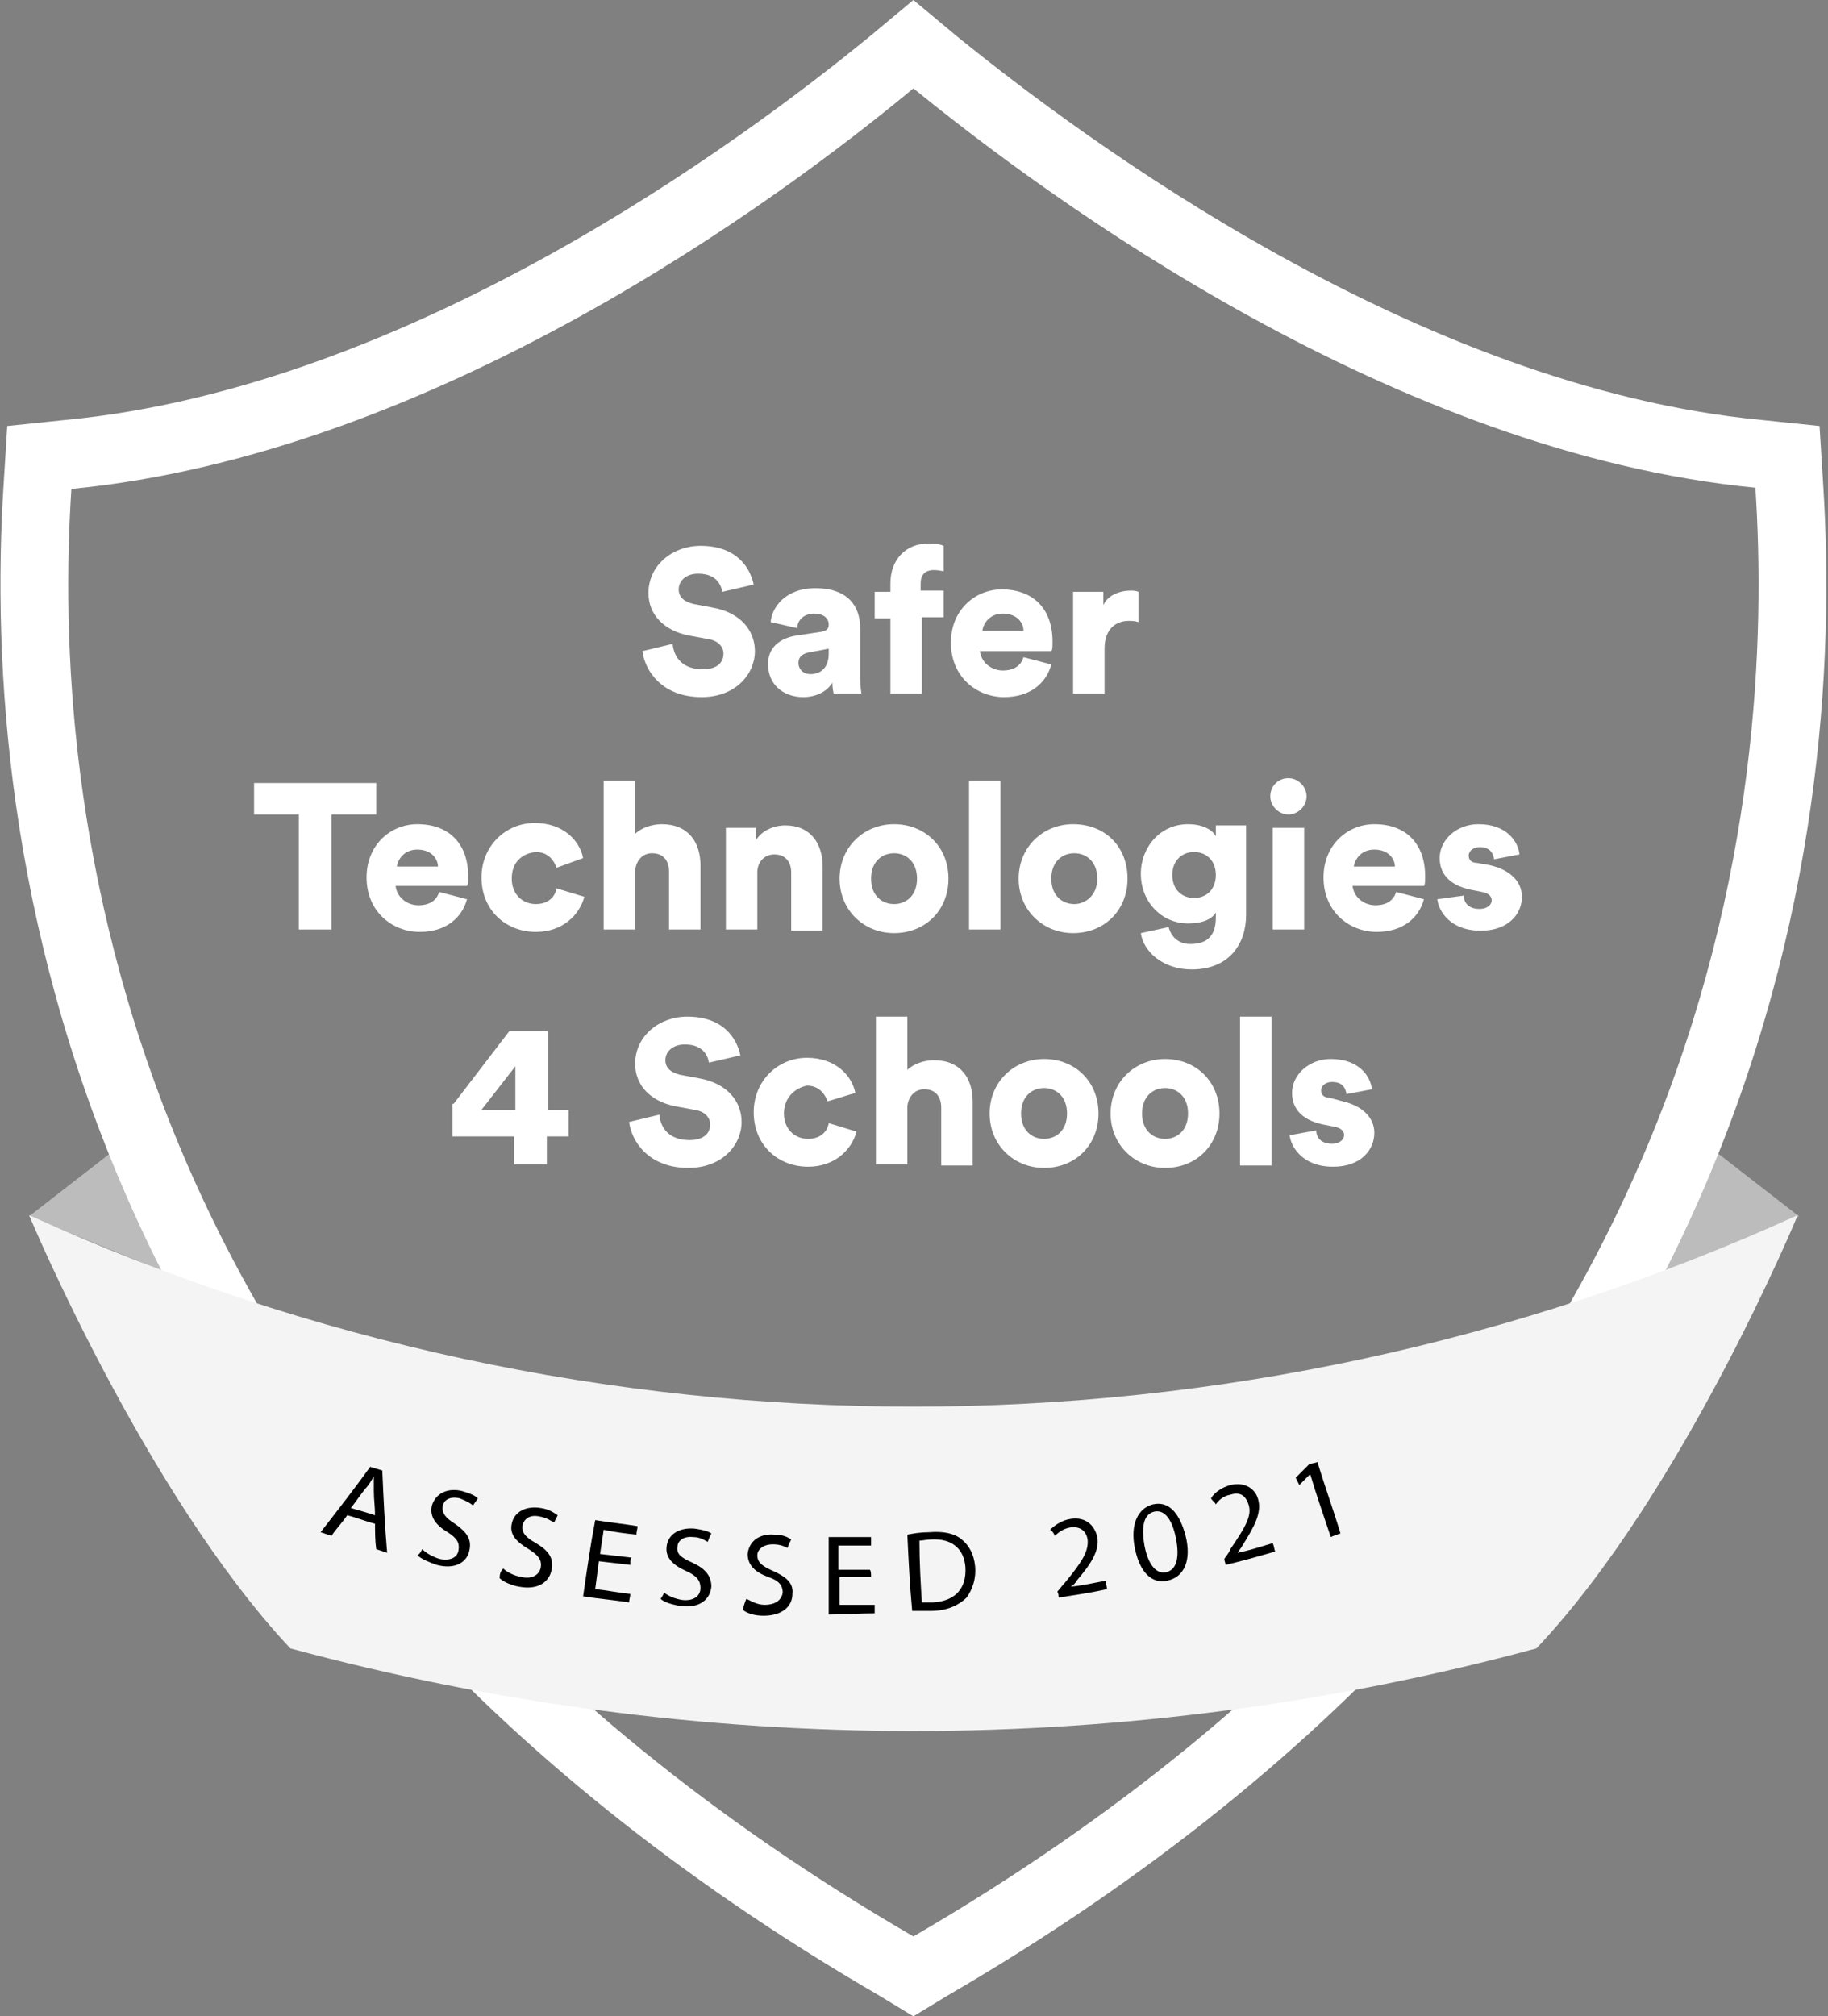 <?xml version="1.0" encoding="utf-8"?>
<!-- Generator: Adobe Illustrator 26.5.0, SVG Export Plug-In . SVG Version: 6.00 Build 0)  -->
<svg version="1.1" id="Layer_1" xmlns="http://www.w3.org/2000/svg" xmlns:xlink="http://www.w3.org/1999/xlink" x="0px" y="0px"
	 viewBox="0 0 151.1 166.6" style="enable-background:new 0 0 151.1 166.6;" xml:space="preserve">
<rect x="0" y="0" width="151.1" height="166.6" fill="#808080" stroke="none"/>
<style type="text/css">
	.st0{fill:#BCBCBC;}
	.st1{fill:#FFFFFF;}
	.st2{fill:#F4F4F4;}
</style>
<g>
	<g>
		<polygon class="st0" points="134.2,107 148.7,100.5 140.2,93.9 		"/>
	</g>
	<polygon class="st0" points="15.6,105.9 2.4,100.5 10.9,93.9 	"/>
</g>
<path class="st1" d="M75.5,7.3c11.3,9.2,39.7,30.1,69.6,33c1.6,24.6-2.2,80.5-69.6,119.7C8.2,120.9,4.3,65,5.9,40.4
	C35.9,37.5,64.3,16.6,75.5,7.3 M75.5,0l-3.6,3C61.4,11.6,33.9,32,5.4,34.7l-4.8,0.5L0.3,40c-1.9,29.8,5,85.8,72.4,124.9l2.8,1.7
	l2.8-1.7c67.5-39.2,74.3-95.1,72.4-124.9l-0.3-4.8l-4.8-0.5C117.2,32,89.7,11.6,79.1,3L75.5,0L75.5,0z"/>
<g>
	<path class="st1" d="M59.7,48.9c-0.1-0.6-0.5-1.5-2-1.5c-1,0-1.6,0.6-1.6,1.3c0,0.6,0.4,1,1.2,1.2l1.6,0.3c2.3,0.4,3.5,1.9,3.5,3.6
		c0,1.9-1.6,3.8-4.4,3.8c-3.3,0-4.7-2.2-4.9-3.8l2.5-0.6c0.1,1.1,0.8,2.1,2.5,2.1c1.1,0,1.7-0.5,1.7-1.3c0-0.6-0.5-1.1-1.3-1.2
		l-1.6-0.3c-2-0.4-3.3-1.7-3.3-3.5c0-2.3,2-3.9,4.3-3.9c3,0,4.1,1.8,4.4,3.2L59.7,48.9z"/>
	<path class="st1" d="M65.9,52.5l2-0.3c0.5-0.1,0.6-0.3,0.6-0.6c0-0.5-0.4-0.9-1.2-0.9c-0.9,0-1.4,0.6-1.4,1.2l-2.2-0.5
		c0.1-1.2,1.2-2.8,3.7-2.8c2.7,0,3.7,1.5,3.7,3.3V56c0,0.7,0.1,1.2,0.1,1.3h-2.3c0-0.1-0.1-0.4-0.1-0.9c-0.4,0.7-1.3,1.2-2.4,1.2
		c-1.8,0-2.9-1.2-2.9-2.6C63.4,53.5,64.5,52.7,65.9,52.5z M68.5,54v-0.4l-1.6,0.3C66.4,54,66,54.2,66,54.8c0,0.4,0.3,0.9,1,0.9
		C67.7,55.7,68.5,55.3,68.5,54z"/>
	<path class="st1" d="M76.2,51.1v6.2h-2.6v-6.2h-1.3v-2.2h1.3v-0.7c0-1.9,1.2-3.3,3.2-3.3c0.5,0,1,0.1,1.2,0.2v2.1
		c-0.1,0-0.4-0.1-0.8-0.1c-0.5,0-1.1,0.2-1.1,1.1v0.6H78v2.2H76.2z"/>
	<path class="st1" d="M86.9,54.9c-0.4,1.5-1.7,2.7-3.9,2.7c-2.3,0-4.4-1.7-4.4-4.5c0-2.7,2-4.4,4.2-4.4c2.6,0,4.2,1.6,4.2,4.3
		c0,0.4,0,0.7-0.1,0.8h-5.9c0.1,0.9,0.9,1.6,1.9,1.6c0.9,0,1.5-0.4,1.7-1.1L86.9,54.9z M84.6,52.1c0-0.6-0.5-1.4-1.7-1.4
		c-1.1,0-1.6,0.8-1.7,1.4H84.6z"/>
	<path class="st1" d="M94.1,51.4c-0.3-0.1-0.6-0.1-0.8-0.1c-1,0-2,0.6-2,2.3v3.7h-2.6v-8.4h2.5V50c0.4-0.9,1.5-1.2,2.2-1.2
		c0.3,0,0.5,0,0.7,0.1V51.4z"/>
	<path class="st1" d="M27.4,67.3v9.5h-2.7v-9.5H21v-2.6h10.1v2.6H27.4z"/>
	<path class="st1" d="M38.6,74.3c-0.4,1.5-1.7,2.7-3.9,2.7c-2.3,0-4.4-1.7-4.4-4.5c0-2.7,2-4.4,4.2-4.4c2.6,0,4.2,1.6,4.2,4.3
		c0,0.4,0,0.7-0.1,0.8h-5.9c0.1,0.9,0.9,1.6,1.9,1.6c0.9,0,1.5-0.4,1.7-1.1L38.6,74.3z M36.2,71.6c0-0.6-0.5-1.4-1.7-1.4
		c-1.1,0-1.6,0.8-1.7,1.4H36.2z"/>
	<path class="st1" d="M42.3,72.6c0,1.3,0.9,2.1,2,2.1c1,0,1.6-0.6,1.7-1.3l2.3,0.7c-0.4,1.5-1.8,2.9-4,2.9c-2.5,0-4.5-1.8-4.5-4.5
		c0-2.6,2-4.5,4.4-4.5c2.3,0,3.7,1.4,4,2.9L46,71.7c-0.2-0.6-0.7-1.3-1.7-1.3C43.2,70.5,42.3,71.2,42.3,72.6z"/>
	<path class="st1" d="M52.5,76.8h-2.6V64.5h2.6v4.4c0.5-0.5,1.4-0.8,2.2-0.8c2.2,0,3.2,1.5,3.2,3.4v5.3h-2.6v-4.8
		c0-0.8-0.4-1.5-1.4-1.5c-0.8,0-1.3,0.6-1.4,1.4V76.8z"/>
	<path class="st1" d="M62.6,76.8H60v-8.4h2.5v1c0.5-0.8,1.5-1.2,2.4-1.2c2.1,0,3.1,1.5,3.1,3.4v5.3h-2.6v-4.8c0-0.8-0.4-1.5-1.4-1.5
		c-0.8,0-1.4,0.6-1.4,1.5V76.8z"/>
	<path class="st1" d="M78.4,72.6c0,2.6-1.9,4.5-4.5,4.5c-2.5,0-4.5-1.9-4.5-4.5s2-4.5,4.5-4.5C76.4,68.1,78.4,69.9,78.4,72.6z
		 M75.8,72.6c0-1.4-0.9-2.1-1.9-2.1c-1,0-1.9,0.7-1.9,2.1c0,1.4,0.9,2.1,1.9,2.1C74.9,74.7,75.8,74,75.8,72.6z"/>
	<path class="st1" d="M80.1,76.8V64.5h2.6v12.3H80.1z"/>
	<path class="st1" d="M93.2,72.6c0,2.6-1.9,4.5-4.5,4.5c-2.5,0-4.5-1.9-4.5-4.5s2-4.5,4.5-4.5C91.3,68.1,93.2,69.9,93.2,72.6z
		 M90.7,72.6c0-1.4-0.9-2.1-1.9-2.1c-1,0-1.9,0.7-1.9,2.1c0,1.4,0.9,2.1,1.9,2.1C89.7,74.7,90.7,74,90.7,72.6z"/>
	<path class="st1" d="M96.6,76.6c0.2,0.8,0.8,1.4,1.8,1.4c1.3,0,2.1-0.6,2.1-2.2v-0.4c-0.3,0.5-1,0.9-2.3,0.9
		c-2.2,0-3.9-1.8-3.9-4.1c0-2.2,1.6-4.1,3.9-4.1c1.4,0,2.1,0.6,2.3,1v-0.9h2.5v7.4c0,2.4-1.4,4.5-4.5,4.5c-2.4,0-4-1.5-4.2-3
		L96.6,76.6z M100.5,72.3c0-1.2-0.8-1.9-1.8-1.9s-1.8,0.7-1.8,1.9c0,1.2,0.8,1.9,1.8,1.9C99.7,74.2,100.5,73.5,100.5,72.3z"/>
	<path class="st1" d="M106.5,64.3c0.8,0,1.5,0.7,1.5,1.5s-0.7,1.5-1.5,1.5c-0.8,0-1.5-0.7-1.5-1.5S105.6,64.3,106.5,64.3z
		 M105.2,76.8v-8.4h2.6v8.4H105.2z"/>
	<path class="st1" d="M117.7,74.3c-0.4,1.5-1.7,2.7-3.9,2.7c-2.3,0-4.4-1.7-4.4-4.5c0-2.7,2-4.4,4.2-4.4c2.6,0,4.2,1.6,4.2,4.3
		c0,0.4,0,0.7-0.1,0.8h-5.9c0.1,0.9,0.9,1.6,1.9,1.6c0.9,0,1.5-0.4,1.7-1.1L117.7,74.3z M115.3,71.6c0-0.6-0.5-1.4-1.7-1.4
		c-1.1,0-1.6,0.8-1.7,1.4H115.3z"/>
	<path class="st1" d="M121,74c0,0.6,0.4,1.1,1.3,1.1c0.7,0,1-0.4,1-0.7c0-0.3-0.2-0.6-0.8-0.7l-1-0.2c-1.8-0.4-2.5-1.4-2.5-2.6
		c0-1.5,1.4-2.8,3.2-2.8c2.4,0,3.3,1.5,3.4,2.5l-2.1,0.4c-0.1-0.6-0.4-1-1.2-1c-0.5,0-0.9,0.3-0.9,0.7c0,0.4,0.3,0.6,0.7,0.6
		l1.1,0.2c1.7,0.4,2.6,1.4,2.6,2.6c0,1.4-1.1,2.8-3.4,2.8c-2.6,0-3.5-1.7-3.6-2.6L121,74z"/>
	<path class="st1" d="M37.5,91.2l4.6-6h3.2v6.5H47v2.2h-1.8v2.3h-2.7v-2.3h-5.1V91.2z M42.6,88.1l-2.8,3.6h2.8V88.1z"/>
	<path class="st1" d="M58.6,87.8c-0.1-0.6-0.5-1.5-2-1.5c-1,0-1.6,0.6-1.6,1.3c0,0.6,0.4,1,1.2,1.2l1.6,0.3c2.3,0.4,3.5,1.9,3.5,3.6
		c0,1.9-1.6,3.8-4.4,3.8c-3.3,0-4.7-2.2-4.9-3.8l2.5-0.6c0.1,1.1,0.8,2.1,2.5,2.1c1.1,0,1.7-0.5,1.7-1.3c0-0.6-0.5-1.1-1.3-1.2
		l-1.6-0.3c-2-0.4-3.3-1.7-3.3-3.5c0-2.3,2-3.9,4.3-3.9c3,0,4.1,1.8,4.4,3.2L58.6,87.8z"/>
	<path class="st1" d="M64.8,92c0,1.3,0.9,2.1,2,2.1c1,0,1.6-0.6,1.7-1.3l2.3,0.7c-0.4,1.5-1.8,2.9-4,2.9c-2.5,0-4.5-1.8-4.5-4.5
		c0-2.6,2-4.5,4.4-4.5c2.3,0,3.7,1.4,4,2.9l-2.3,0.7c-0.2-0.6-0.7-1.3-1.7-1.3C65.7,89.9,64.8,90.7,64.8,92z"/>
	<path class="st1" d="M75,96.2h-2.6V84H75v4.4c0.5-0.5,1.4-0.8,2.2-0.8c2.2,0,3.2,1.5,3.2,3.4v5.3h-2.6v-4.8c0-0.8-0.4-1.5-1.4-1.5
		c-0.8,0-1.3,0.6-1.4,1.4V96.2z"/>
	<path class="st1" d="M90.8,92c0,2.6-1.9,4.5-4.5,4.5c-2.5,0-4.5-1.9-4.5-4.5s2-4.5,4.5-4.5C88.9,87.5,90.8,89.4,90.8,92z M88.2,92
		c0-1.4-0.9-2.1-1.9-2.1c-1,0-1.9,0.7-1.9,2.1c0,1.4,0.9,2.1,1.9,2.1C87.3,94.1,88.2,93.4,88.2,92z"/>
	<path class="st1" d="M100.8,92c0,2.6-1.9,4.5-4.5,4.5c-2.5,0-4.5-1.9-4.5-4.5s2-4.5,4.5-4.5C98.9,87.5,100.8,89.4,100.8,92z
		 M98.2,92c0-1.4-0.9-2.1-1.9-2.1c-1,0-1.9,0.7-1.9,2.1c0,1.4,0.9,2.1,1.9,2.1C97.3,94.1,98.2,93.4,98.2,92z"/>
	<path class="st1" d="M102.5,96.2V84h2.6v12.3H102.5z"/>
	<path class="st1" d="M108.8,93.4c0,0.6,0.4,1.1,1.3,1.1c0.7,0,1-0.4,1-0.7c0-0.3-0.2-0.6-0.8-0.7l-1-0.2c-1.8-0.4-2.5-1.4-2.5-2.6
		c0-1.5,1.4-2.8,3.2-2.8c2.4,0,3.3,1.5,3.4,2.5l-2.1,0.4c-0.1-0.6-0.4-1-1.2-1c-0.5,0-0.9,0.3-0.9,0.7c0,0.4,0.3,0.6,0.7,0.6L111,91
		c1.7,0.4,2.6,1.4,2.6,2.6c0,1.4-1.1,2.8-3.4,2.8c-2.6,0-3.5-1.7-3.6-2.6L108.8,93.4z"/>
</g>
<path class="st2" d="M24,136.2c33.7,9.1,69.3,9.1,103,0c12.1-12.8,21.6-35.8,21.6-35.8c-46.4,21.1-99.8,21.1-146.2,0
	C2.4,100.4,12,123.4,24,136.2z"/>
<g>
	<g>
		<path d="M28.7,125.2c-0.4,0.6-0.9,1.1-1.3,1.7c-0.3-0.1-0.6-0.2-0.9-0.3c1.4-1.8,2.8-3.6,4.1-5.4c0.3,0.1,0.7,0.2,1,0.3
			c0.1,2.3,0.2,4.5,0.4,6.8c-0.3-0.1-0.6-0.2-0.9-0.3c-0.1-0.7-0.1-1.4-0.1-2.1C30.2,125.7,29.5,125.4,28.7,125.2z M31,125.2
			c0-0.7-0.1-1.3-0.1-2c0-0.4,0-0.8,0-1.2c0,0,0,0,0,0c-0.2,0.3-0.4,0.7-0.7,1c-0.4,0.5-0.8,1.1-1.2,1.6
			C29.7,124.8,30.4,125,31,125.2z"/>
		<path d="M34.9,128c0.3,0.3,0.8,0.6,1.4,0.8c0.9,0.2,1.5-0.1,1.6-0.7c0.1-0.6-0.1-1-0.9-1.5c-1-0.6-1.5-1.3-1.3-2.2
			c0.3-1,1.3-1.5,2.5-1.2c0.7,0.2,1.1,0.4,1.3,0.6c-0.1,0.2-0.3,0.4-0.4,0.6c-0.2-0.2-0.6-0.4-1.1-0.6c-0.9-0.2-1.3,0.2-1.4,0.6
			c-0.1,0.6,0.2,1,1,1.5c1,0.7,1.4,1.3,1.2,2.2c-0.2,1-1.2,1.6-2.7,1.2c-0.6-0.2-1.3-0.5-1.6-0.8C34.7,128.4,34.8,128.2,34.9,128z"
			/>
		<path d="M41.6,129.6c0.3,0.3,0.9,0.6,1.5,0.7c0.9,0.2,1.5-0.2,1.6-0.8c0.1-0.6-0.2-1-1-1.5c-1-0.6-1.6-1.2-1.4-2.1
			c0.2-1,1.2-1.5,2.4-1.3c0.7,0.1,1.1,0.4,1.4,0.6c-0.1,0.2-0.2,0.4-0.3,0.6c-0.2-0.1-0.6-0.4-1.2-0.5c-0.9-0.2-1.3,0.3-1.4,0.7
			c-0.1,0.6,0.2,1,1.1,1.5c1,0.6,1.5,1.2,1.3,2.2c-0.2,1-1.1,1.7-2.7,1.4c-0.6-0.1-1.3-0.4-1.6-0.7C41.3,130,41.4,129.8,41.6,129.6z
			"/>
		<path d="M52.1,129.3c-0.9-0.1-1.7-0.2-2.6-0.3c-0.1,0.8-0.2,1.5-0.3,2.3c1,0.1,1.9,0.3,2.9,0.4c0,0.2-0.1,0.5-0.1,0.7
			c-1.3-0.2-2.5-0.3-3.8-0.5c0.3-2.1,0.6-4.2,1-6.3c1.2,0.2,2.3,0.3,3.5,0.5c0,0.2-0.1,0.5-0.1,0.7c-0.9-0.1-1.8-0.2-2.7-0.4
			c-0.1,0.7-0.2,1.3-0.3,2c0.9,0.1,1.7,0.2,2.6,0.3C52.1,128.8,52.1,129,52.1,129.3z"/>
		<path d="M54.9,131.6c0.4,0.3,0.9,0.5,1.5,0.6c0.9,0.1,1.5-0.3,1.5-1c0-0.6-0.3-1-1.2-1.4c-1.1-0.5-1.7-1.1-1.6-2
			c0.1-1,1-1.6,2.3-1.5c0.7,0.1,1.1,0.2,1.4,0.4c-0.1,0.2-0.2,0.4-0.3,0.7c-0.2-0.1-0.6-0.4-1.2-0.4c-0.9-0.1-1.3,0.4-1.3,0.8
			c-0.1,0.6,0.3,0.9,1.2,1.3c1.1,0.5,1.6,1.1,1.6,2c-0.1,1-0.9,1.8-2.5,1.6c-0.7-0.1-1.4-0.3-1.7-0.6
			C54.7,132,54.8,131.8,54.9,131.6z"/>
		<path d="M61.7,132.1c0.4,0.2,0.9,0.5,1.5,0.5c0.9,0,1.4-0.4,1.5-1c0-0.6-0.3-1-1.2-1.3c-1.1-0.4-1.7-1-1.7-1.9
			c0.1-1,0.9-1.7,2.2-1.6c0.7,0,1.1,0.2,1.4,0.4c-0.1,0.2-0.2,0.4-0.3,0.7c-0.2-0.1-0.6-0.3-1.2-0.3c-0.9,0-1.3,0.5-1.3,0.9
			c0,0.6,0.4,0.9,1.3,1.3c1.1,0.5,1.7,1,1.6,1.9c0,1-0.8,1.8-2.4,1.8c-0.7,0-1.4-0.2-1.7-0.5C61.5,132.6,61.6,132.3,61.7,132.1z"/>
		<path d="M72,130.3c-0.9,0-1.7,0-2.6,0c0,0.8,0,1.5,0,2.3c1,0,2,0,2.9,0c0,0.2,0,0.5,0,0.7c-1.3,0-2.6,0.1-3.8,0.1
			c0-2.1,0-4.3,0-6.4c1.2,0,2.3,0,3.5,0c0,0.2,0,0.5,0,0.7c-0.9,0-1.8,0-2.7,0c0,0.7,0,1.3,0,2c0.9,0,1.7,0,2.6,0
			C72,129.8,72,130,72,130.3z"/>
		<path d="M75,126.8c0.5-0.1,1.1-0.2,1.8-0.2c1.2-0.1,2.1,0.1,2.7,0.6c0.6,0.5,1,1.2,1.1,2.2c0.1,1-0.2,1.9-0.7,2.6
			c-0.6,0.6-1.6,1.1-2.9,1.1c-0.6,0-1.2,0-1.6,0C75.2,131,75.1,128.9,75,126.8z M76.2,132.4c0.2,0,0.5,0,0.9,0
			c1.9-0.1,2.8-1.2,2.7-2.9c-0.1-1.5-1.1-2.4-2.8-2.3c-0.4,0-0.8,0.1-1,0.1C76,129.1,76.1,130.8,76.2,132.4z"/>
		<path d="M87.5,132c0-0.2,0-0.3-0.1-0.5c0.2-0.2,0.4-0.5,0.6-0.7c1.4-1.7,2-2.6,1.9-3.6c-0.1-0.6-0.5-1.1-1.4-1
			c-0.6,0.1-1,0.4-1.3,0.7c-0.1-0.2-0.2-0.4-0.4-0.5c0.4-0.4,1-0.8,1.7-0.9c1.3-0.2,2,0.6,2.2,1.5c0.2,1.1-0.5,2.2-1.7,3.6
			c-0.1,0.2-0.3,0.4-0.5,0.5c0,0,0,0,0,0c1-0.1,1.9-0.3,2.9-0.5c0,0.2,0.1,0.5,0.1,0.7C90.2,131.6,88.8,131.8,87.5,132z"/>
		<path d="M98,126.9c0.5,2-0.1,3.4-1.5,3.7c-1.3,0.3-2.3-0.7-2.7-2.7c-0.4-2,0.3-3.3,1.5-3.6C96.6,124,97.5,125,98,126.9z
			 M94.6,127.7c0.3,1.6,1,2.4,1.8,2.2c0.9-0.2,1.1-1.3,0.8-2.8c-0.3-1.5-0.9-2.4-1.8-2.2C94.6,125.1,94.3,126,94.6,127.7z"/>
		<path d="M101.3,129.3c0-0.2-0.1-0.3-0.1-0.5c0.2-0.3,0.4-0.5,0.5-0.8c1.3-1.9,1.8-2.8,1.5-3.7c-0.2-0.6-0.6-1.1-1.5-0.8
			c-0.6,0.1-1,0.5-1.2,0.8c-0.1-0.2-0.3-0.3-0.4-0.5c0.3-0.5,0.9-0.9,1.6-1.1c1.3-0.3,2.1,0.4,2.3,1.2c0.3,1.1-0.3,2.2-1.3,3.8
			c-0.1,0.2-0.3,0.4-0.4,0.6c0,0,0,0,0,0c1-0.2,1.9-0.5,2.9-0.8c0.1,0.2,0.1,0.4,0.2,0.7C104,128.6,102.6,129,101.3,129.3z"/>
		<path d="M108.3,121.8C108.3,121.8,108.3,121.8,108.3,121.8c-0.3,0.3-0.6,0.6-0.9,0.9c-0.1-0.2-0.2-0.4-0.3-0.6
			c0.4-0.4,0.7-0.7,1.1-1.1c0.2-0.1,0.5-0.1,0.7-0.2c0.6,2,1.3,3.9,1.9,5.9c-0.3,0.1-0.6,0.2-0.8,0.3
			C109.4,125.2,108.8,123.5,108.3,121.8z"/>
	</g>
</g>
</svg>
